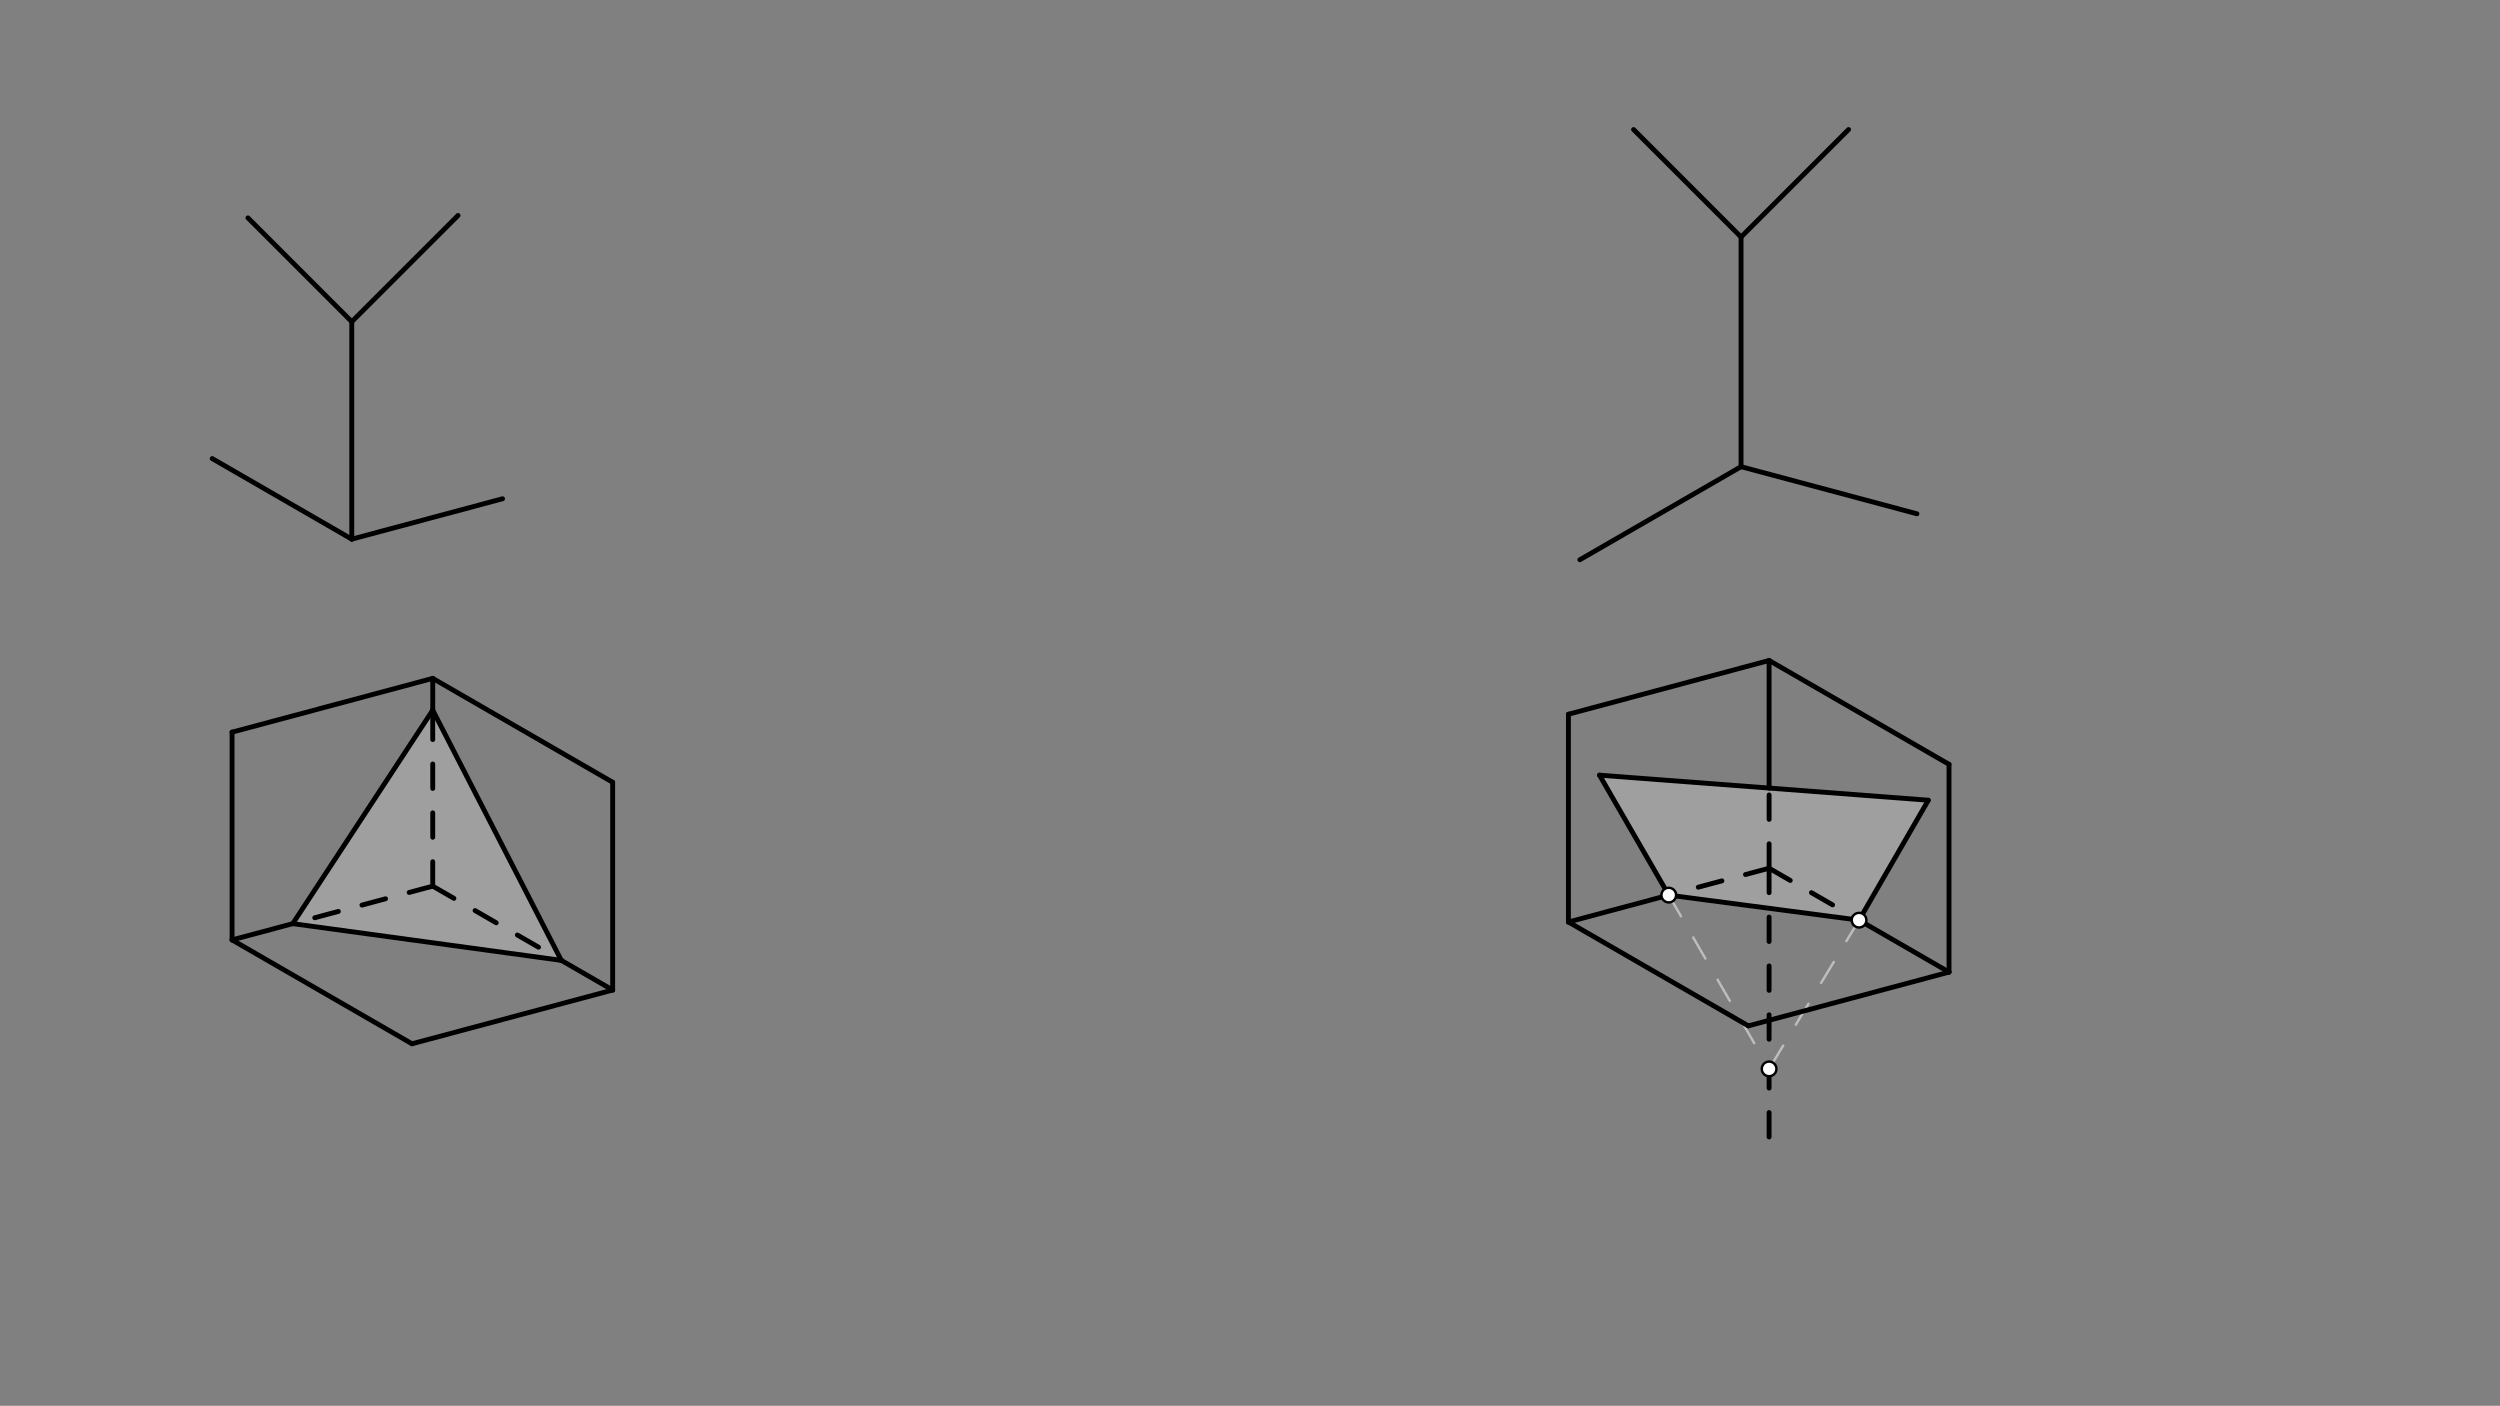 <svg xmlns="http://www.w3.org/2000/svg" class="svg--1it" height="100%" preserveAspectRatio="xMidYMid meet" viewBox="0 0 1023.307 575.433" width="100%"><rect x="0" y="0" width="1023.307" height="575.433" fill="#808080" stroke="none"/><defs><marker id="marker-arrow" markerHeight="16" markerUnits="userSpaceOnUse" markerWidth="24" orient="auto-start-reverse" refX="24" refY="4" viewBox="0 0 24 8"><path d="M 0 0 L 24 4 L 0 8 z" stroke="inherit"></path></marker></defs><g class="aux-layer--1FB"><g class="element--2qn"><line stroke="#BDBDBD" stroke-dasharray="10" stroke-linecap="round" stroke-width="1" x1="683.06" x2="725.386" y1="366.389" y2="439.699"></line></g><g class="element--2qn"><line stroke="#BDBDBD" stroke-dasharray="10" stroke-linecap="round" stroke-width="1" x1="760.954" x2="724.131" y1="376.644" y2="437.525"></line></g></g><g class="main-layer--3Vd"><g class="element--2qn"><g fill="#BDBDBD" opacity="0.5"><path d="M 119.825 378.072 L 229.753 393.098 L 177.131 290.688 L 119.825 378.072 Z" stroke="none"></path></g></g><g class="element--2qn"><g fill="#BDBDBD" opacity="0.5"><path d="M 654.714 317.291 L 789.301 327.546 L 760.954 376.644 L 683.06 366.389 L 654.714 317.291 Z" stroke="none"></path></g></g><g class="element--2qn"><line stroke="#000000" stroke-dasharray="none" stroke-linecap="round" stroke-width="2" x1="143.99" x2="143.99" y1="131.688" y2="220.688"></line></g><g class="element--2qn"><line stroke="#000000" stroke-dasharray="none" stroke-linecap="round" stroke-width="2" x1="143.99" x2="101.49" y1="131.688" y2="89.188"></line></g><g class="element--2qn"><line stroke="#000000" stroke-dasharray="none" stroke-linecap="round" stroke-width="2" x1="143.99" x2="187.49" y1="131.688" y2="88.188"></line></g><g class="element--2qn"><line stroke="#000000" stroke-dasharray="none" stroke-linecap="round" stroke-width="2" x1="143.99" x2="205.702" y1="220.688" y2="204.152"></line></g><g class="element--2qn"><line stroke="#000000" stroke-dasharray="none" stroke-linecap="round" stroke-width="2" x1="143.99" x2="86.865" y1="220.688" y2="187.707"></line></g><g class="element--2qn"><line stroke="#000000" stroke-dasharray="none" stroke-linecap="round" stroke-width="2" x1="94.99" x2="94.99" y1="299.688" y2="384.727"></line></g><g class="element--2qn"><line stroke="#000000" stroke-dasharray="none" stroke-linecap="round" stroke-width="2" x1="94.99" x2="168.636" y1="384.727" y2="427.247"></line></g><g class="element--2qn"><line stroke="#000000" stroke-dasharray="none" stroke-linecap="round" stroke-width="2" x1="168.636" x2="250.778" y1="427.247" y2="405.237"></line></g><g class="element--2qn"><line stroke="#000000" stroke-dasharray="none" stroke-linecap="round" stroke-width="2" x1="250.778" x2="250.778" y1="405.237" y2="320.197"></line></g><g class="element--2qn"><line stroke="#000000" stroke-dasharray="none" stroke-linecap="round" stroke-width="2" x1="250.778" x2="177.131" y1="320.197" y2="277.678"></line></g><g class="element--2qn"><line stroke="#000000" stroke-dasharray="none" stroke-linecap="round" stroke-width="2" x1="177.131" x2="94.99" y1="277.678" y2="299.688"></line></g><g class="element--2qn"><line stroke="#000000" stroke-dasharray="none" stroke-linecap="round" stroke-width="2" x1="119.825" x2="229.905" y1="378.072" y2="393.119"></line></g><g class="element--2qn"><line stroke="#000000" stroke-dasharray="none" stroke-linecap="round" stroke-width="2" x1="229.753" x2="177.108" y1="393.098" y2="290.642"></line></g><g class="element--2qn"><line stroke="#000000" stroke-dasharray="none" stroke-linecap="round" stroke-width="2" x1="177.131" x2="119.825" y1="290.688" y2="378.072"></line></g><g class="element--2qn"><line stroke="#000000" stroke-dasharray="none" stroke-linecap="round" stroke-width="2" x1="119.825" x2="94.99" y1="378.072" y2="384.727"></line></g><g class="element--2qn"><line stroke="#000000" stroke-dasharray="none" stroke-linecap="round" stroke-width="2" x1="177.131" x2="177.131" y1="290.688" y2="277.678"></line></g><g class="element--2qn"><line stroke="#000000" stroke-dasharray="none" stroke-linecap="round" stroke-width="2" x1="229.753" x2="250.778" y1="393.098" y2="405.237"></line></g><g class="element--2qn"><line stroke="#000000" stroke-dasharray="10" stroke-linecap="round" stroke-width="2" x1="177.131" x2="119.825" y1="362.717" y2="378.072"></line></g><g class="element--2qn"><line stroke="#000000" stroke-dasharray="10" stroke-linecap="round" stroke-width="2" x1="177.131" x2="177.131" y1="362.717" y2="290.688"></line></g><g class="element--2qn"><line stroke="#000000" stroke-dasharray="10" stroke-linecap="round" stroke-width="2" x1="177.131" x2="229.753" y1="362.717" y2="393.098"></line></g><g class="element--2qn"><line stroke="#000000" stroke-dasharray="none" stroke-linecap="round" stroke-width="2" x1="712.656" x2="712.656" y1="97.021" y2="191.021"></line></g><g class="element--2qn"><line stroke="#000000" stroke-dasharray="none" stroke-linecap="round" stroke-width="2" x1="712.656" x2="646.671" y1="191.021" y2="229.118"></line></g><g class="element--2qn"><line stroke="#000000" stroke-dasharray="none" stroke-linecap="round" stroke-width="2" x1="712.656" x2="784.65" y1="191.021" y2="210.312"></line></g><g class="element--2qn"><line stroke="#000000" stroke-dasharray="none" stroke-linecap="round" stroke-width="2" x1="712.656" x2="668.656" y1="97.021" y2="53.021"></line></g><g class="element--2qn"><line stroke="#000000" stroke-dasharray="none" stroke-linecap="round" stroke-width="2" x1="712.656" x2="756.656" y1="97.021" y2="53.021"></line></g><g class="element--2qn"><line stroke="#000000" stroke-dasharray="none" stroke-linecap="round" stroke-width="2" x1="641.99" x2="641.99" y1="292.354" y2="377.394"></line></g><g class="element--2qn"><line stroke="#000000" stroke-dasharray="none" stroke-linecap="round" stroke-width="2" x1="641.99" x2="715.636" y1="377.394" y2="419.913"></line></g><g class="element--2qn"><line stroke="#000000" stroke-dasharray="none" stroke-linecap="round" stroke-width="2" x1="715.636" x2="797.778" y1="419.913" y2="397.903"></line></g><g class="element--2qn"><line stroke="#000000" stroke-dasharray="none" stroke-linecap="round" stroke-width="2" x1="797.778" x2="797.778" y1="397.903" y2="312.864"></line></g><g class="element--2qn"><line stroke="#000000" stroke-dasharray="none" stroke-linecap="round" stroke-width="2" x1="797.778" x2="724.131" y1="312.864" y2="270.344"></line></g><g class="element--2qn"><line stroke="#000000" stroke-dasharray="none" stroke-linecap="round" stroke-width="2" x1="724.131" x2="641.99" y1="270.344" y2="292.354"></line></g><g class="element--2qn"><line stroke="#000000" stroke-dasharray="none" stroke-linecap="round" stroke-width="2" x1="683.06" x2="654.714" y1="366.389" y2="317.291"></line></g><g class="element--2qn"><line stroke="#000000" stroke-dasharray="none" stroke-linecap="round" stroke-width="2" x1="760.954" x2="789.301" y1="376.644" y2="327.546"></line></g><g class="element--2qn"><line stroke="#000000" stroke-dasharray="none" stroke-linecap="round" stroke-width="2" x1="789.301" x2="654.714" y1="327.546" y2="317.291"></line></g><g class="element--2qn"><line stroke="#000000" stroke-dasharray="none" stroke-linecap="round" stroke-width="2" x1="683.06" x2="760.954" y1="366.389" y2="376.644"></line></g><g class="element--2qn"><line stroke="#000000" stroke-dasharray="10" stroke-linecap="round" stroke-width="2" x1="724.131" x2="724.131" y1="355.384" y2="472.393"></line></g><g class="element--2qn"><line stroke="#000000" stroke-dasharray="10" stroke-linecap="round" stroke-width="2" x1="724.131" x2="683.06" y1="355.384" y2="366.389"></line></g><g class="element--2qn"><line stroke="#000000" stroke-dasharray="10" stroke-linecap="round" stroke-width="2" x1="724.131" x2="724.131" y1="355.384" y2="322.58"></line></g><g class="element--2qn"><line stroke="#000000" stroke-dasharray="10" stroke-linecap="round" stroke-width="2" x1="724.131" x2="760.954" y1="355.384" y2="376.644"></line></g><g class="element--2qn"><line stroke="#000000" stroke-dasharray="none" stroke-linecap="round" stroke-width="2" x1="683.06" x2="641.99" y1="366.389" y2="377.394"></line></g><g class="element--2qn"><line stroke="#000000" stroke-dasharray="none" stroke-linecap="round" stroke-width="2" x1="724.131" x2="724.131" y1="322.58" y2="270.344"></line></g><g class="element--2qn"><line stroke="#000000" stroke-dasharray="none" stroke-linecap="round" stroke-width="2" x1="760.954" x2="797.778" y1="376.644" y2="397.903"></line></g><g class="element--2qn"><circle cx="683.06" cy="366.389" r="3" stroke="#000000" stroke-width="1" fill="#ffffff"></circle>}</g><g class="element--2qn"><circle cx="724.131" cy="437.525" r="3" stroke="#000000" stroke-width="1" fill="#ffffff"></circle>}</g><g class="element--2qn"><circle cx="760.954" cy="376.644" r="3" stroke="#000000" stroke-width="1" fill="#ffffff"></circle>}</g></g><g class="snaps-layer--2PT"></g><g class="temp-layer--rAP"></g></svg>